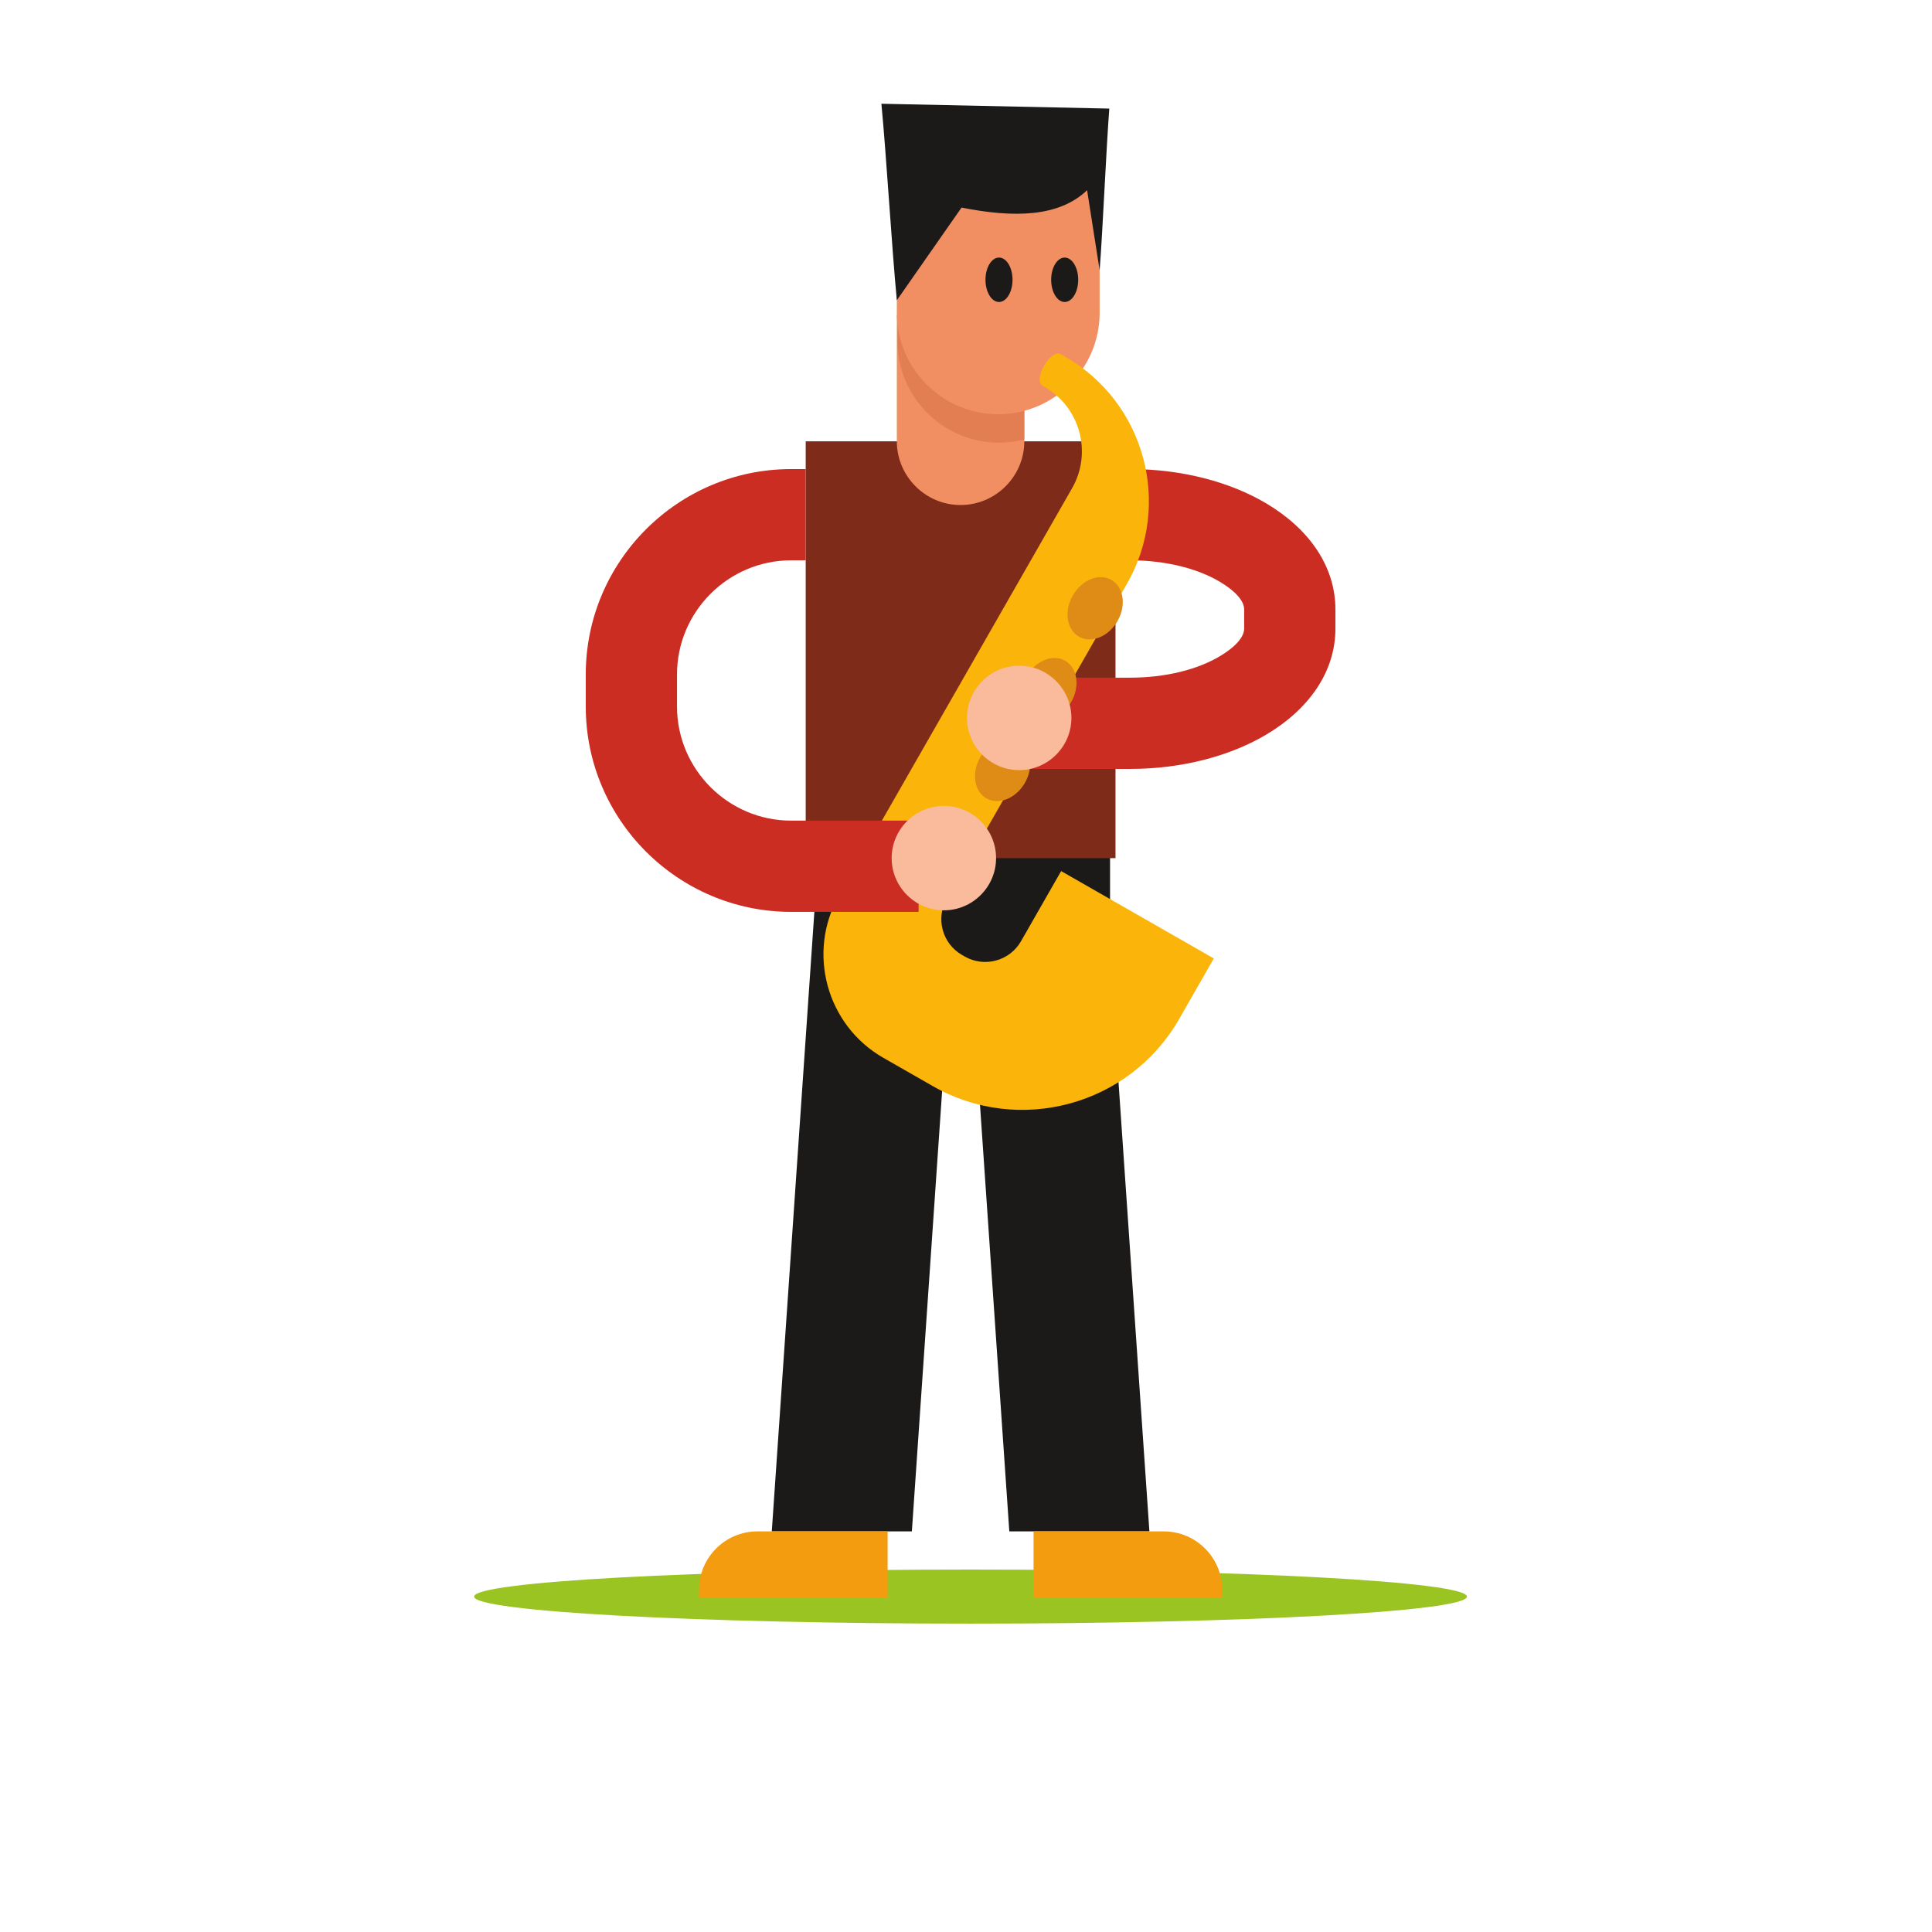 <?xml version="1.0" encoding="UTF-8"?>
<svg version="1.1" viewBox="0 0 800 800" xmlns="http://www.w3.org/2000/svg">
<defs>
<clipPath id="a">
<path d="m0 600h600v-600h-600z"/>
</clipPath>
</defs>
<g transform="matrix(1.333 0 0 -1.333 0 800)">
<g clip-path="url(#a)">
<g transform="translate(301.48 95.789)">
<path d="m0 0c84.931 0 154.2 3.773 154.2 8.399 0 4.627-69.269 8.401-154.2 8.401s-154.2-3.774-154.2-8.401c0-4.626 69.269-8.399 154.2-8.399" fill="#9ac421" fill-rule="evenodd"/>
</g>
<g transform="translate(292.68 261.52)">
<path d="m0 0-9.422-137.08h-43.514l13.372 194.55v47.917h91.708v-64.668l12.221-177.8h-43.515l-9.422 137.08z" fill="#1c1a19" fill-rule="evenodd"/>
</g>
<g transform="translate(321.06 124.44)">
<path d="m0 0h40.483c9.974 0 18.109-8.135 18.109-18.109v-2.528h-58.592zm-45.325 0h-40.482c-9.974 0-18.108-8.135-18.108-18.109v-2.528h58.59z" fill="#f39c0f" fill-rule="evenodd"/>
</g>
<path d="m250.28 333.58h96.234v129.48h-96.234z" fill="#7e2b1a" fill-rule="evenodd"/>
<g transform="translate(278.59 502.37)">
<path d="m0 0h39.6v-39.3c0-10.889-8.91-19.8-19.8-19.8s-19.8 8.911-19.8 19.8z" fill="#f28f62" fill-rule="evenodd"/>
</g>
<g transform="translate(278.78 502.37)">
<path d="m0 0h39.413v-38.722c-2.531-0.661-5.183-1.013-7.913-1.013-17.325 0-31.5 14.175-31.5 31.5z" fill="#e37d52" fill-rule="evenodd"/>
</g>
<g transform="translate(278.59 549.47)">
<path d="m0 0h62.999v-46.501c0-17.324-14.174-31.5-31.499-31.5s-31.5 14.176-31.5 31.5z" fill="#f28f62" fill-rule="evenodd"/>
</g>
<g transform="translate(341.59 516.17)">
<path d="m0 0c1.002 13.1 2.002 37.15 3.002 50.25-23.601 0.5-47.2 1-70.8 1.5 1.599-16.7 3.199-44.35 4.799-61.05 6.7 9.6 13.4 19.2 20.101 28.8 16.309-3.251 30.293-2.953 39 5.4 1.298-8.3 2.599-16.6 3.898-24.9" fill="#1c1a19" fill-rule="evenodd"/>
</g>
<g transform="translate(346.51 454.44)">
<path d="m0 0h4.539c16.221 0 31.189-4.069 42.248-10.632 13.293-7.888 21.535-19.513 21.535-32.98v-5.923c0-13.467-8.242-25.092-21.535-32.98-11.059-6.563-26.027-10.632-42.248-10.632h-33.791v28.347h33.791c11.104 0 20.941 2.543 27.854 6.646 4.679 2.777 7.582 5.872 7.582 8.619v5.923c0 2.747-2.903 5.842-7.582 8.619-6.913 4.103-16.75 6.646-27.854 6.646h-4.539z" fill="#cc2d23" fill-rule="evenodd"/>
</g>
<g transform="translate(329.6 490.07)">
<path d="m0 0 1.33-0.762c24.682-14.122 33.293-45.771 19.17-70.452l-56.012-97.891c-3.499-6.116-1.366-13.958 4.75-17.457l0.864-0.494c6.116-3.5 13.957-1.366 17.457 4.75l12.47 21.794 47.424-27.135-10.791-18.858c-15.33-26.793-49.687-36.142-76.481-20.811l-15.387 8.804c-17.677 10.115-23.845 32.783-13.73 50.46l72.385 126.51c6.299 11.007 2.457 25.122-8.549 31.42l-0.523 0.299c-3.275 1.874 2.348 11.701 5.623 9.827" fill="#fab40a" fill-rule="evenodd"/>
</g>
<g transform="translate(345.24 420.01)">
<path d="m0 0c3.834-2.194 4.686-7.918 1.9-12.784-2.785-4.867-8.15-7.033-11.984-4.84-3.834 2.194-4.686 7.918-1.9 12.785 2.785 4.866 8.15 7.033 11.984 4.839" fill="#df8c16" fill-rule="evenodd"/>
</g>
<g transform="translate(330.87 394.9)">
<path d="m0 0c3.834-2.193 4.684-7.917 1.9-12.784-2.785-4.867-8.15-7.033-11.985-4.839s-4.685 7.917-1.901 12.784c2.785 4.866 8.15 7.033 11.986 4.839" fill="#df8c16" fill-rule="evenodd"/>
</g>
<g transform="translate(316.49 369.78)">
<path d="m0 0c3.834-2.194 4.685-7.917 1.9-12.785-2.785-4.866-8.15-7.032-11.984-4.839-3.834 2.194-4.686 7.918-1.9 12.785 2.784 4.866 8.15 7.033 11.984 4.839" fill="#df8c16" fill-rule="evenodd"/>
</g>
<g transform="translate(302.12 344.66)">
<path d="m0 0c3.834-2.194 4.686-7.918 1.901-12.784-2.784-4.867-8.15-7.033-11.984-4.84-3.835 2.195-4.686 7.918-1.901 12.785 2.784 4.867 8.15 7.033 11.984 4.839" fill="#df8c16" fill-rule="evenodd"/>
</g>
<g transform="translate(250.28 426.09)">
<path d="m0 0h-4.539c-9.749 0-18.606-3.982-25.03-10.406-6.424-6.423-10.406-15.281-10.406-25.03v-9.981c0-9.75 3.982-18.607 10.406-25.03 6.424-6.424 15.281-10.407 25.03-10.407h39.608v-28.346h-39.608c-17.574 0-33.522 7.161-45.072 18.71-11.55 11.551-18.71 27.498-18.71 45.073v9.981c0 17.575 7.16 33.523 18.71 45.072 11.55 11.55 27.497 18.711 45.072 18.711h4.539z" fill="#cc2d23" fill-rule="evenodd"/>
</g>
<g transform="translate(316.6 360.92)">
<path d="m0 0c8.932 0 16.217 7.285 16.217 16.217s-7.285 16.218-16.217 16.218-16.217-7.286-16.217-16.218 7.285-16.217 16.217-16.217" fill="#faba9c" fill-rule="evenodd"/>
</g>
<g transform="translate(293.2 317.37)">
<path d="m0 0c8.933 0 16.217 7.285 16.217 16.217s-7.284 16.218-16.217 16.218c-8.932 0-16.217-7.286-16.217-16.218s7.285-16.217 16.217-16.217" fill="#faba9c" fill-rule="evenodd"/>
</g>
<g transform="translate(330.73 520.14)">
<path d="m0 0c2.318 0 4.199-3.089 4.199-6.9 0-3.81-1.881-6.9-4.199-6.9-2.32 0-4.201 3.09-4.201 6.9 0 3.811 1.881 6.9 4.201 6.9m-20.4 0c2.319 0 4.199-3.089 4.199-6.9 0-3.81-1.88-6.9-4.199-6.9-2.321 0-4.201 3.09-4.201 6.9 0 3.811 1.88 6.9 4.201 6.9" fill="#1c1a19" fill-rule="evenodd"/>
</g>
</g>
</g>
</svg>
